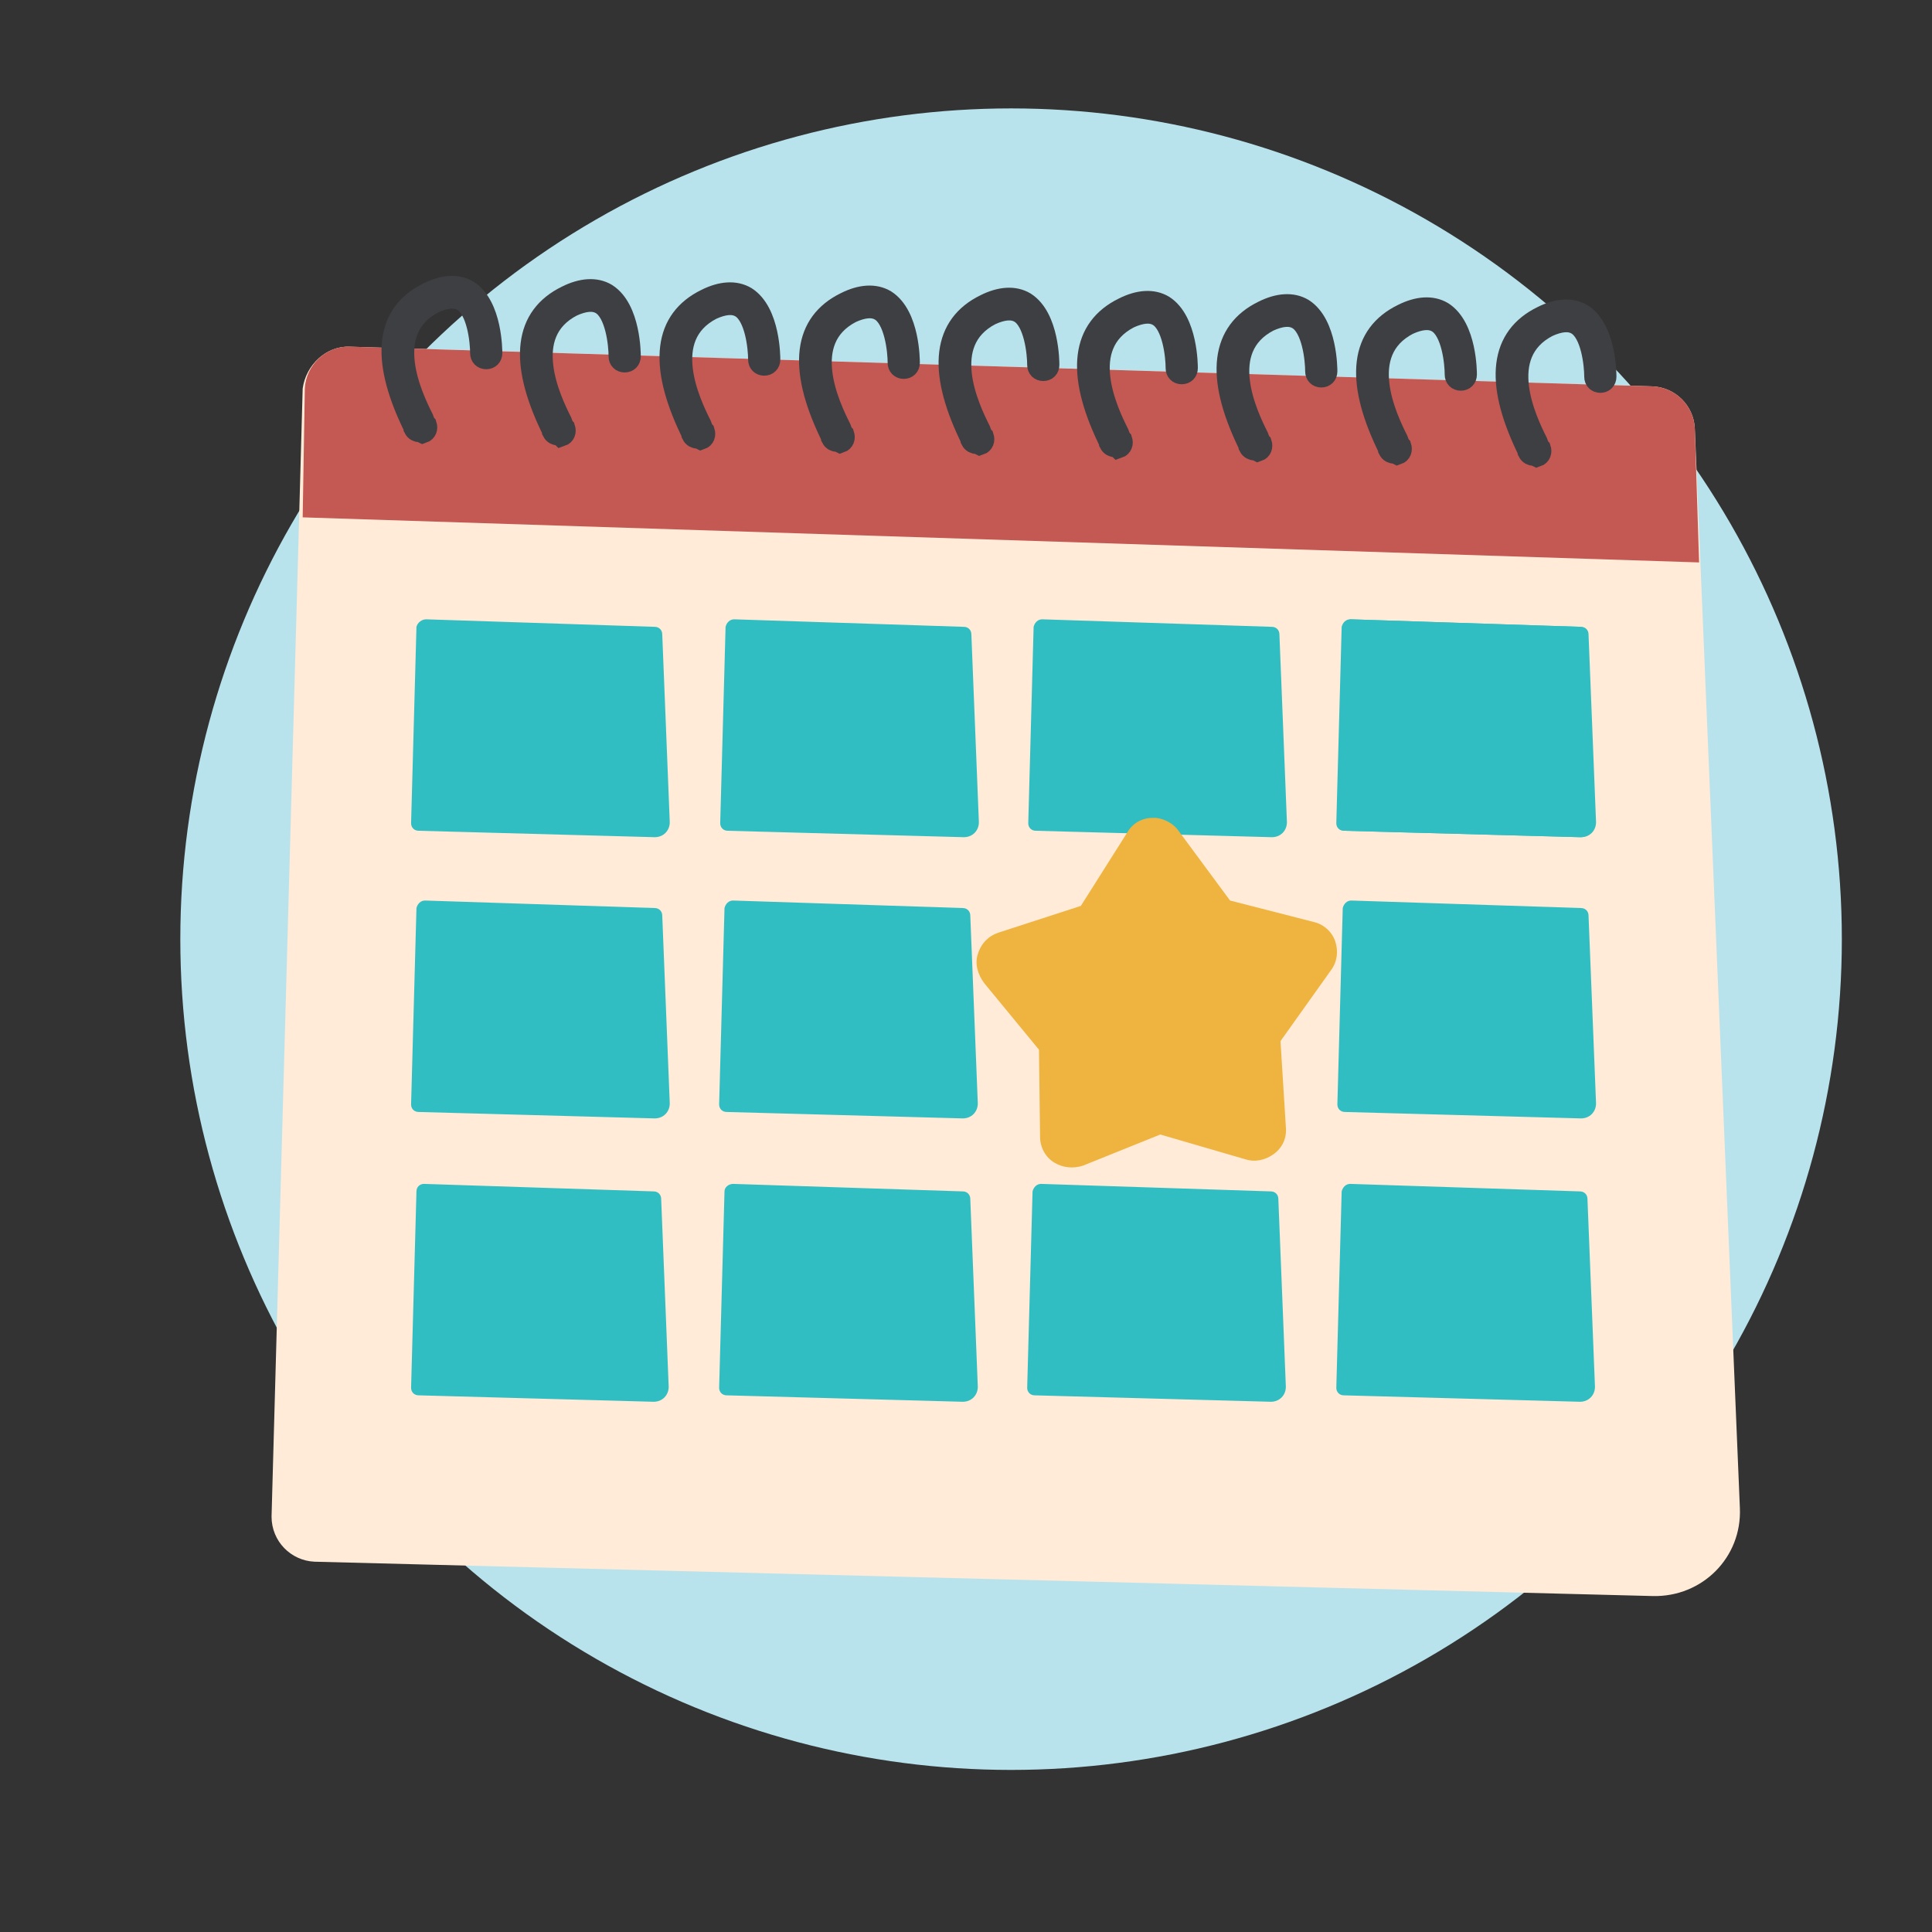 <?xml version="1.0" encoding="utf-8"?>
<!-- Generator: Adobe Illustrator 24.1.0, SVG Export Plug-In . SVG Version: 6.00 Build 0)  -->
<svg version="1.1" id="Layer_1" xmlns="http://www.w3.org/2000/svg" xmlns:xlink="http://www.w3.org/1999/xlink" x="0px" y="0px"
	 viewBox="0 0 180 180" style="enable-background:new 0 0 180 180;" xml:space="preserve">
<rect x="0" y="0" width="180" height="180" fill="#333333" stroke="none"/>
<style type="text/css">
	.st0{opacity:0.7;fill:#B8E3EC;}
	.st1{opacity:0.7;fill:#71CCD6;}
	.st2{fill:#B8E3EC;}
	.st3{fill:#C2E8FB;}
	.st4{fill:#1B1E28;}
	.st5{fill:#00989A;}
	.st6{fill:#71CCD6;}
	.st7{fill:#FFFFFF;}
	.st8{fill:#EE6B65;}
	.st9{fill:#E46660;}
	.st10{fill:#F2B540;}
	.st11{fill:#F37C77;}
	.st12{fill:#4E546C;}
	.st13{fill:#73CCD6;}
	.st14{fill:#ED6C65;}
	.st15{fill:#FECD9B;}
	.st16{fill:#FAAB5A;}
	.st17{fill:#989898;}
	.st18{fill:#D4615A;}
	.st19{fill:#7D7D7D;}
	.st20{fill:#F7C058;}
	.st21{fill:#30BEC1;}
	.st22{fill:#DB9E82;}
	.st23{fill:#FBBD9A;}
	.st24{fill:#D49372;}
	.st25{fill:#FAAF83;}
	.st26{fill:#FBC29F;}
	.st27{fill:#05898B;}
	.st28{fill:#2B2E3B;}
	.st29{fill:#FFFDFB;}
	.st30{fill:#00ABAA;}
	.st31{fill:#F69322;}
	.st32{clip-path:url(#SVGID_2_);}
	.st33{fill:#5B6B6C;}
	.st34{fill:#0C0C0D;}
	.st35{fill:#FDB628;}
	.st36{fill:#434343;}
	.st37{opacity:0.69;}
	.st38{fill:#F2FAFB;}
	.st39{fill:#007172;}
	.st40{clip-path:url(#SVGID_4_);}
	.st41{fill:#131617;}
	.st42{fill:#DAD9D8;}
	.st43{fill:#393E4F;}
	.st44{fill:#727373;}
	.st45{fill:#838383;}
	.st46{fill:#444644;}
	.st47{opacity:0.34;}
	.st48{fill:#F38B20;}
	.st49{fill:#FCAF21;}
	.st50{fill:#438E49;}
	.st51{fill:#51B159;}
	.st52{fill:#7EC67E;}
	.st53{opacity:0.26;}
	.st54{fill:#2B582F;}
	.st55{fill:#D66059;}
	.st56{fill:#546161;}
	.st57{fill:#F79520;}
	.st58{fill:#EEBF97;}
	.st59{opacity:0.54;}
	.st60{fill:#FFE9BF;}
	.st61{fill:#FFF2D3;}
	.st62{fill:#C46328;}
	.st63{fill:#61BD64;}
	.st64{fill:#FCB24D;}
	.st65{fill:#454E50;}
	.st66{fill:#68787A;}
	.st67{fill:#B4BBBC;}
	.st68{fill:#2E2A26;}
	.st69{fill:#F0B98E;}
	.st70{fill:#E58325;}
	.st71{fill:#FCB222;}
	.st72{clip-path:url(#SVGID_6_);}
	.st73{fill:none;}
	.st74{fill:#313A3B;}
	.st75{fill:#96A0A0;}
	.st76{fill:#D2D6D6;}
	.st77{fill:#332716;}
	.st78{fill:#A5712A;}
	.st79{fill:#E4A938;}
	.st80{fill:#FFF2E4;}
	.st81{clip-path:url(#SVGID_8_);fill:#FAA73D;}
	.st82{fill:#003444;}
	.st83{fill:#FFD5A0;}
	.st84{fill:#00485D;}
	.st85{fill:#061516;}
	.st86{fill:#45C8F5;}
	.st87{fill:#59CAF0;}
	.st88{fill:#9BDCF9;}
	.st89{clip-path:url(#SVGID_10_);}
	.st90{fill:#0A1014;}
	.st91{fill:#FAA73D;}
	.st92{fill:#F47D44;}
	.st93{fill:#1C9CC2;}
	.st94{fill:#00526A;}
	.st95{fill:#006E8D;}
	.st96{fill:#121212;}
	.st97{fill:#0093BC;}
	.st98{fill:#FEDAB2;}
	.st99{fill:#04303E;}
	.st100{fill:#74D1F6;}
	.st101{fill:#85BFD6;}
	.st102{fill:#005D72;}
	.st103{fill:#FFF8EA;}
	.st104{fill:#00516D;}
	.st105{fill:#009BDC;}
	.st106{fill:#00C3F3;}
	.st107{fill:#D4D4D4;}
	.st108{fill:#008FB7;}
	.st109{fill:#F36C46;}
	.st110{fill:#F47D43;}
	.st111{fill:#DFF3FD;}
	.st112{fill:#F2FAFE;}
	.st113{fill:#D9F1FD;}
	.st114{fill:#97A3A4;}
	.st115{clip-path:url(#SVGID_12_);}
	.st116{fill:#8E5723;}
	.st117{fill:#264445;}
	.st118{fill:#E5F5FD;}
	.st119{fill:#62CCF3;}
	.st120{fill:#007C99;}
	.st121{fill:#FFECDA;}
	.st122{fill:#F79140;}
	.st123{fill:#FFCC3F;}
	.st124{fill:#1D4C5D;}
	.st125{fill:#1EC1E3;}
	.st126{fill:#B0D2E2;}
	.st127{fill:#FFF7F0;}
	.st128{fill:#F58043;}
	.st129{fill:#F58142;}
	.st130{fill:#FEC875;}
	.st131{opacity:0.5;}
	.st132{fill:#95D1EB;}
	.st133{fill:#42C3D3;}
	.st134{fill:#2E3544;}
	.st135{fill:#07212A;}
	.st136{fill:#D2D5D5;}
	.st137{fill:#51C9F1;}
	.st138{fill:#A9ABAE;}
	.st139{fill:#E7E8E8;}
	.st140{fill:#403F41;}
	.st141{clip-path:url(#SVGID_14_);fill:#3D3D3D;}
	.st142{fill:#FFDC37;}
	.st143{fill:#18C3F4;}
	.st144{fill:#005067;}
	.st145{fill:#006C89;}
	.st146{clip-path:url(#SVGID_16_);fill:#8E5723;}
	.st147{fill:#DCF2FD;}
	.st148{fill:#F47945;}
	.st149{fill:#BDE7FB;}
	.st150{fill:#F7FBFE;}
	.st151{fill:#0084BC;}
	.st152{fill:#FBAB3B;}
	.st153{fill:#FED8AA;}
	.st154{fill:#003B4A;}
	.st155{fill:#A7BAC1;}
	.st156{fill:#F68A42;}
	.st157{fill:#F78E40;}
	.st158{fill:#F37674;}
	.st159{fill:#EBEBEB;}
	.st160{fill:#D16035;}
	.st161{fill:#E6E6E6;}
	.st162{fill:#536263;}
	.st163{fill:#C65954;}
	.st164{fill:#FEDBB5;}
	.st165{fill:#F1F3F3;}
	.st166{fill:#004760;}
	.st167{fill:#F2F2F2;}
	.st168{fill:#B9B9B9;}
	.st169{fill:#A14542;}
	.st170{fill:#474E64;}
	.st171{fill:#FAAA5A;}
	.st172{fill:#D47428;}
	.st173{fill:#69787A;}
	.st174{fill:#31BEC2;}
	.st175{opacity:0.5;fill:#D47428;}
	.st176{fill:#D79F30;}
	.st177{fill:#0A0A0B;}
	.st178{fill:#F5928F;}
	.st179{fill:none;stroke:#007172;stroke-width:5;stroke-linecap:round;stroke-miterlimit:10;}
	.st180{fill:none;stroke:#007172;stroke-width:5;stroke-linecap:round;stroke-miterlimit:10;stroke-dasharray:4.2,6.301;}
	.st181{fill:none;stroke:#007172;stroke-width:5;stroke-linecap:round;stroke-miterlimit:10;stroke-dasharray:4,6;}
	.st182{opacity:0.5;fill:#F69322;}
	.st183{fill:#FECE9A;}
	.st184{fill:#FFF8EC;}
	.st185{fill:#CF965E;}
	.st186{fill:#945F37;}
	.st187{fill:#EFB440;}
	.st188{fill:#FCBB79;}
	.st189{fill:#FFEBD8;}
	.st190{fill:#C45853;}
	.st191{fill:#3E3F43;stroke:#3E3F43;stroke-width:2;stroke-miterlimit:10;}
	.st192{fill:#F08F2C;}
	.st193{fill:#FFD397;}
	.st194{clip-path:url(#SVGID_18_);}
	.st195{clip-path:url(#SVGID_20_);}
	.st196{fill:#FFD39A;}
	.st197{fill:#686A73;}
	.st198{fill:#E9F6FA;}
	.st199{fill:#BEC0C9;}
	.st200{fill:#F4CDA6;}
	.st201{fill:#8D5935;}
	.st202{fill:#E8E7E7;}
	.st203{fill:#CFCFCE;}
	.st204{fill:#5B5B5B;}
	.st205{fill:#96D7E0;}
	.st206{fill:#B7842C;}
	.st207{fill:#FFDFA1;}
	.st208{fill:#B8534E;}
	.st209{fill:#F8B0AE;}
	.st210{fill:none;stroke:#EE6B65;stroke-width:9;stroke-linecap:round;stroke-miterlimit:10;}
	.st211{fill:none;stroke:#EE6B65;stroke-width:14;stroke-miterlimit:10;}
	.st212{fill:#C8912D;}
	.st213{clip-path:url(#SVGID_24_);}
	.st214{fill:#F2B53E;}
	.st215{fill:#95D7E0;}
	.st216{fill:#A37659;}
	.st217{fill:none;stroke:#2B2E3B;stroke-width:2;stroke-miterlimit:10;}
	.st218{fill:#E6F5F8;}
	.st219{fill:#444F4F;}
	.st220{fill:none;stroke:#444F4F;stroke-width:4;stroke-miterlimit:10;}
	.st221{fill:none;stroke:#2B2E3B;stroke-width:6;stroke-linecap:round;stroke-miterlimit:10;}
</style>
<circle class="st2" cx="94.2" cy="87.5" r="77.4"/>
<g>
	<path class="st189" d="M32.6,32.3L154,36c2.1,0.1,3.8,1.8,3.9,3.9l4.2,100.6c0.2,4.6-3.5,8.3-8.1,8.2l-124.7-3.2
		c-2.2-0.1-4-1.9-4-4.2l2.9-105.1C28.5,34,30.4,32.2,32.6,32.3z"/>
	<path class="st190" d="M32.6,32.3L154,36c2.1,0.1,3.8,1.8,3.9,3.9l0.4,12.5L28.2,48.2l0.2-12C28.5,34,30.4,32.2,32.6,32.3z"/>
	<g>
		<g>
			<g>
				<path class="st191" d="M39.1,40.2c-0.2,0-0.4-0.1-0.5-0.3c0-0.1-0.1-0.3-0.2-0.5c-2.9-6.1-2.4-10.2,1.5-12.1
					c1.4-0.7,2.7-0.8,3.7-0.2c2.2,1.4,2.2,5.6,2.2,5.8c0,0.3-0.2,0.5-0.5,0.5h0c-0.3,0-0.5-0.2-0.5-0.5c0-1.1-0.3-4.1-1.7-4.9
					c-0.7-0.4-1.6-0.3-2.7,0.2c-5,2.6-2,8.8-1,10.8c0.1,0.3,0.2,0.5,0.3,0.6c0.1,0.3,0,0.6-0.3,0.7C39.2,40.2,39.1,40.2,39.1,40.2z"
					/>
			</g>
			<g>
				<path class="st191" d="M52,40.5c-0.2,0-0.4-0.1-0.5-0.3c0-0.1-0.1-0.3-0.2-0.5c-2.9-6.1-2.4-10.2,1.5-12.1
					c1.4-0.7,2.7-0.8,3.7-0.2c2.2,1.4,2.2,5.6,2.2,5.8c0,0.3-0.2,0.5-0.5,0.5c-0.3,0-0.5-0.2-0.5-0.5c0-1.1-0.3-4.1-1.7-4.9
					c-0.7-0.4-1.6-0.3-2.7,0.2c-5,2.6-2,8.8-1,10.8c0.1,0.3,0.2,0.5,0.3,0.6c0.1,0.3,0,0.6-0.3,0.7C52.2,40.5,52.1,40.5,52,40.5z"/>
			</g>
			<g>
				<path class="st191" d="M65,40.8c-0.2,0-0.4-0.1-0.5-0.3c0-0.1-0.1-0.3-0.2-0.5c-2.9-6.1-2.4-10.2,1.5-12.1
					c1.4-0.7,2.7-0.8,3.7-0.2c2.2,1.4,2.2,5.6,2.2,5.8c0,0.3-0.2,0.5-0.5,0.5h0c-0.3,0-0.5-0.2-0.5-0.5c0-1.1-0.3-4.1-1.7-4.9
					c-0.7-0.4-1.6-0.3-2.7,0.2c-5,2.6-2,8.8-1,10.8c0.1,0.3,0.2,0.5,0.3,0.6c0.1,0.3,0,0.6-0.3,0.7C65.1,40.8,65.1,40.8,65,40.8z"/>
			</g>
			<g>
				<path class="st191" d="M78,41.1c-0.2,0-0.4-0.1-0.5-0.3c0-0.1-0.1-0.3-0.2-0.5c-2.9-6.1-2.4-10.2,1.5-12.1
					c1.4-0.7,2.7-0.8,3.7-0.2c2.2,1.4,2.2,5.6,2.2,5.8c0,0.3-0.2,0.5-0.5,0.5h0c-0.3,0-0.5-0.2-0.5-0.5c0-1.1-0.3-4.1-1.7-4.9
					c-0.7-0.4-1.6-0.3-2.7,0.2c-5,2.6-2,8.8-1,10.8c0.1,0.3,0.2,0.5,0.3,0.6c0.1,0.3,0,0.6-0.3,0.7C78.1,41.1,78.1,41.1,78,41.1z"/>
			</g>
			<g>
				<path class="st191" d="M91,41.3c-0.2,0-0.4-0.1-0.5-0.3c0-0.1-0.1-0.3-0.2-0.5c-2.9-6.1-2.4-10.2,1.5-12.1
					c1.4-0.7,2.7-0.8,3.7-0.2c2.2,1.4,2.2,5.6,2.2,5.8c0,0.3-0.2,0.5-0.5,0.5h0c-0.3,0-0.5-0.2-0.5-0.5c0-1.1-0.3-4.1-1.7-4.9
					c-0.7-0.4-1.6-0.3-2.7,0.2c-5,2.6-2,8.8-1,10.8c0.1,0.3,0.2,0.5,0.3,0.6c0.1,0.3,0,0.6-0.3,0.7C91.1,41.3,91,41.3,91,41.3z"/>
			</g>
			<g>
				<path class="st191" d="M103.9,41.6c-0.2,0-0.4-0.1-0.5-0.3c0-0.1-0.1-0.3-0.2-0.5c-2.9-6.1-2.4-10.2,1.5-12.1
					c1.4-0.7,2.7-0.8,3.7-0.2c2.2,1.4,2.2,5.6,2.2,5.8c0,0.3-0.2,0.5-0.5,0.5h0c-0.3,0-0.5-0.2-0.5-0.5c0-1.1-0.3-4.1-1.7-4.9
					c-0.7-0.4-1.6-0.3-2.7,0.2c-5,2.6-2,8.8-1,10.8c0.1,0.3,0.2,0.5,0.3,0.6c0.1,0.3,0,0.6-0.3,0.7C104.1,41.6,104,41.6,103.9,41.6z
					"/>
			</g>
			<g>
				<path class="st191" d="M116.9,41.9c-0.2,0-0.4-0.1-0.5-0.3c0-0.1-0.1-0.3-0.2-0.5c-2.9-6.1-2.4-10.2,1.5-12.1
					c1.4-0.7,2.7-0.8,3.7-0.2c2.2,1.4,2.2,5.6,2.2,5.8c0,0.3-0.2,0.5-0.5,0.5h0c-0.3,0-0.5-0.2-0.5-0.5c0-1.1-0.3-4.1-1.7-4.9
					c-0.7-0.4-1.6-0.3-2.7,0.2c-5,2.6-2,8.8-1,10.8c0.1,0.3,0.2,0.5,0.3,0.6c0.1,0.3,0,0.6-0.3,0.7C117,41.9,117,41.9,116.9,41.9z"
					/>
			</g>
			<g>
				<path class="st191" d="M129.9,42.2c-0.2,0-0.4-0.1-0.5-0.3c0-0.1-0.1-0.3-0.2-0.5c-2.9-6.1-2.4-10.2,1.5-12.1
					c1.4-0.7,2.7-0.8,3.7-0.2c2.2,1.4,2.2,5.6,2.2,5.8c0,0.3-0.2,0.5-0.5,0.5h0c-0.3,0-0.5-0.2-0.5-0.5c0-1.1-0.3-4.1-1.7-4.9
					c-0.7-0.4-1.6-0.3-2.7,0.2c-5,2.6-2,8.8-1,10.8c0.1,0.3,0.2,0.5,0.3,0.6c0.1,0.3,0,0.6-0.3,0.7C130,42.2,130,42.2,129.9,42.2z"
					/>
			</g>
			<g>
				<path class="st191" d="M142.9,42.4c-0.2,0-0.4-0.1-0.5-0.3c0-0.1-0.1-0.3-0.2-0.5c-2.9-6.1-2.4-10.2,1.5-12.1
					c1.4-0.7,2.7-0.8,3.7-0.2c2.2,1.4,2.2,5.6,2.2,5.8c0,0.3-0.2,0.5-0.5,0.5h0c-0.3,0-0.5-0.2-0.5-0.5c0-1.1-0.3-4.1-1.7-4.9
					c-0.7-0.4-1.6-0.3-2.7,0.2c-5,2.6-2,8.8-1,10.8c0.1,0.3,0.2,0.5,0.3,0.6c0.1,0.3,0,0.6-0.3,0.7C143,42.4,142.9,42.4,142.9,42.4z
					"/>
			</g>
		</g>
	</g>
	<g>
		<path class="st174" d="M39.7,57.7L61,58.4c0.4,0,0.7,0.3,0.7,0.7l0.7,17.5c0,0.8-0.6,1.4-1.4,1.4l-22-0.6c-0.4,0-0.7-0.3-0.7-0.7
			l0.5-18.3C38.9,58,39.3,57.7,39.7,57.7z"/>
		<path class="st174" d="M68.4,57.7l21.4,0.7c0.4,0,0.7,0.3,0.7,0.7l0.7,17.5c0,0.8-0.6,1.4-1.4,1.4l-22-0.6c-0.4,0-0.7-0.3-0.7-0.7
			l0.5-18.3C67.7,58,68,57.7,68.4,57.7z"/>
		<path class="st174" d="M97.1,57.7l21.4,0.7c0.4,0,0.7,0.3,0.7,0.7l0.7,17.5c0,0.8-0.6,1.4-1.4,1.4l-22-0.6c-0.4,0-0.7-0.3-0.7-0.7
			l0.5-18.3C96.4,58,96.7,57.7,97.1,57.7z"/>
		<path class="st174" d="M125.8,57.7l21.4,0.7c0.4,0,0.7,0.3,0.7,0.7l0.7,17.5c0,0.8-0.6,1.4-1.4,1.4l-22-0.6
			c-0.4,0-0.7-0.3-0.7-0.7l0.5-18.3C125.1,58,125.4,57.7,125.8,57.7z"/>
		<path class="st174" d="M125.9,57.7l21.4,0.7c0.4,0,0.7,0.3,0.7,0.7l0.7,17.5c0,0.8-0.6,1.4-1.4,1.4l-22-0.6
			c-0.4,0-0.7-0.3-0.7-0.7l0.5-18.3C125.2,58,125.5,57.7,125.9,57.7z"/>
		<path class="st174" d="M39.6,83.9L61,84.6c0.4,0,0.7,0.3,0.7,0.7l0.7,17.5c0,0.8-0.6,1.4-1.4,1.4l-22-0.6c-0.4,0-0.7-0.3-0.7-0.7
			l0.5-18.3C38.9,84.2,39.2,83.9,39.6,83.9z"/>
		<path class="st174" d="M68.3,83.9l21.4,0.7c0.4,0,0.7,0.3,0.7,0.7l0.7,17.5c0,0.8-0.6,1.4-1.4,1.4l-22-0.6c-0.4,0-0.7-0.3-0.7-0.7
			l0.5-18.3C67.6,84.2,67.9,83.9,68.3,83.9z"/>
		<path class="st174" d="M125.9,83.9l21.4,0.7c0.4,0,0.7,0.3,0.7,0.7l0.7,17.5c0,0.8-0.6,1.4-1.4,1.4l-22-0.6
			c-0.4,0-0.7-0.3-0.7-0.7l0.5-18.3C125.2,84.2,125.5,83.9,125.9,83.9z"/>
		<path class="st174" d="M39.5,110.3l21.4,0.7c0.4,0,0.7,0.3,0.7,0.7l0.7,17.5c0,0.8-0.6,1.4-1.4,1.4L39,130c-0.4,0-0.7-0.3-0.7-0.7
			l0.5-18.3C38.8,110.6,39.1,110.3,39.5,110.3z"/>
		<path class="st174" d="M68.3,110.3l21.4,0.7c0.4,0,0.7,0.3,0.7,0.7l0.7,17.5c0,0.8-0.6,1.4-1.4,1.4l-22-0.6
			c-0.4,0-0.7-0.3-0.7-0.7l0.5-18.3C67.5,110.6,67.9,110.3,68.3,110.3z"/>
		<path class="st174" d="M97,110.3l21.4,0.7c0.4,0,0.7,0.3,0.7,0.7l0.7,17.5c0,0.8-0.6,1.4-1.4,1.4l-22-0.6c-0.4,0-0.7-0.3-0.7-0.7
			l0.5-18.3C96.3,110.6,96.6,110.3,97,110.3z"/>
		<path class="st174" d="M125.8,110.3l21.4,0.7c0.4,0,0.7,0.3,0.7,0.7l0.7,17.5c0,0.8-0.6,1.4-1.4,1.4l-22-0.6
			c-0.4,0-0.7-0.3-0.7-0.7l0.5-18.3C125.1,110.6,125.4,110.3,125.8,110.3z"/>
	</g>
	<path class="st187" d="M124.4,87.7c-0.3-0.9-1.1-1.6-2-1.8l-7.8-2l-4.8-6.5c-0.5-0.7-1.3-1.1-2.1-1.2l-0.3,0c-1,0-1.9,0.5-2.4,1.4
		l-4.3,6.8L93,86.9c-0.9,0.3-1.6,1-1.9,2c-0.3,0.9,0,1.9,0.6,2.7l5.1,6.2l0.1,8.1c0,1,0.5,1.9,1.3,2.4c0.8,0.5,1.8,0.6,2.7,0.3
		l7.2-2.9l7.9,2.3c0.9,0.3,1.9,0.1,2.7-0.5c0.8-0.6,1.2-1.5,1.1-2.5l-0.5-8l4.7-6.6C124.6,89.6,124.7,88.6,124.4,87.7L124.4,87.7z"
		/>
</g>
</svg>
